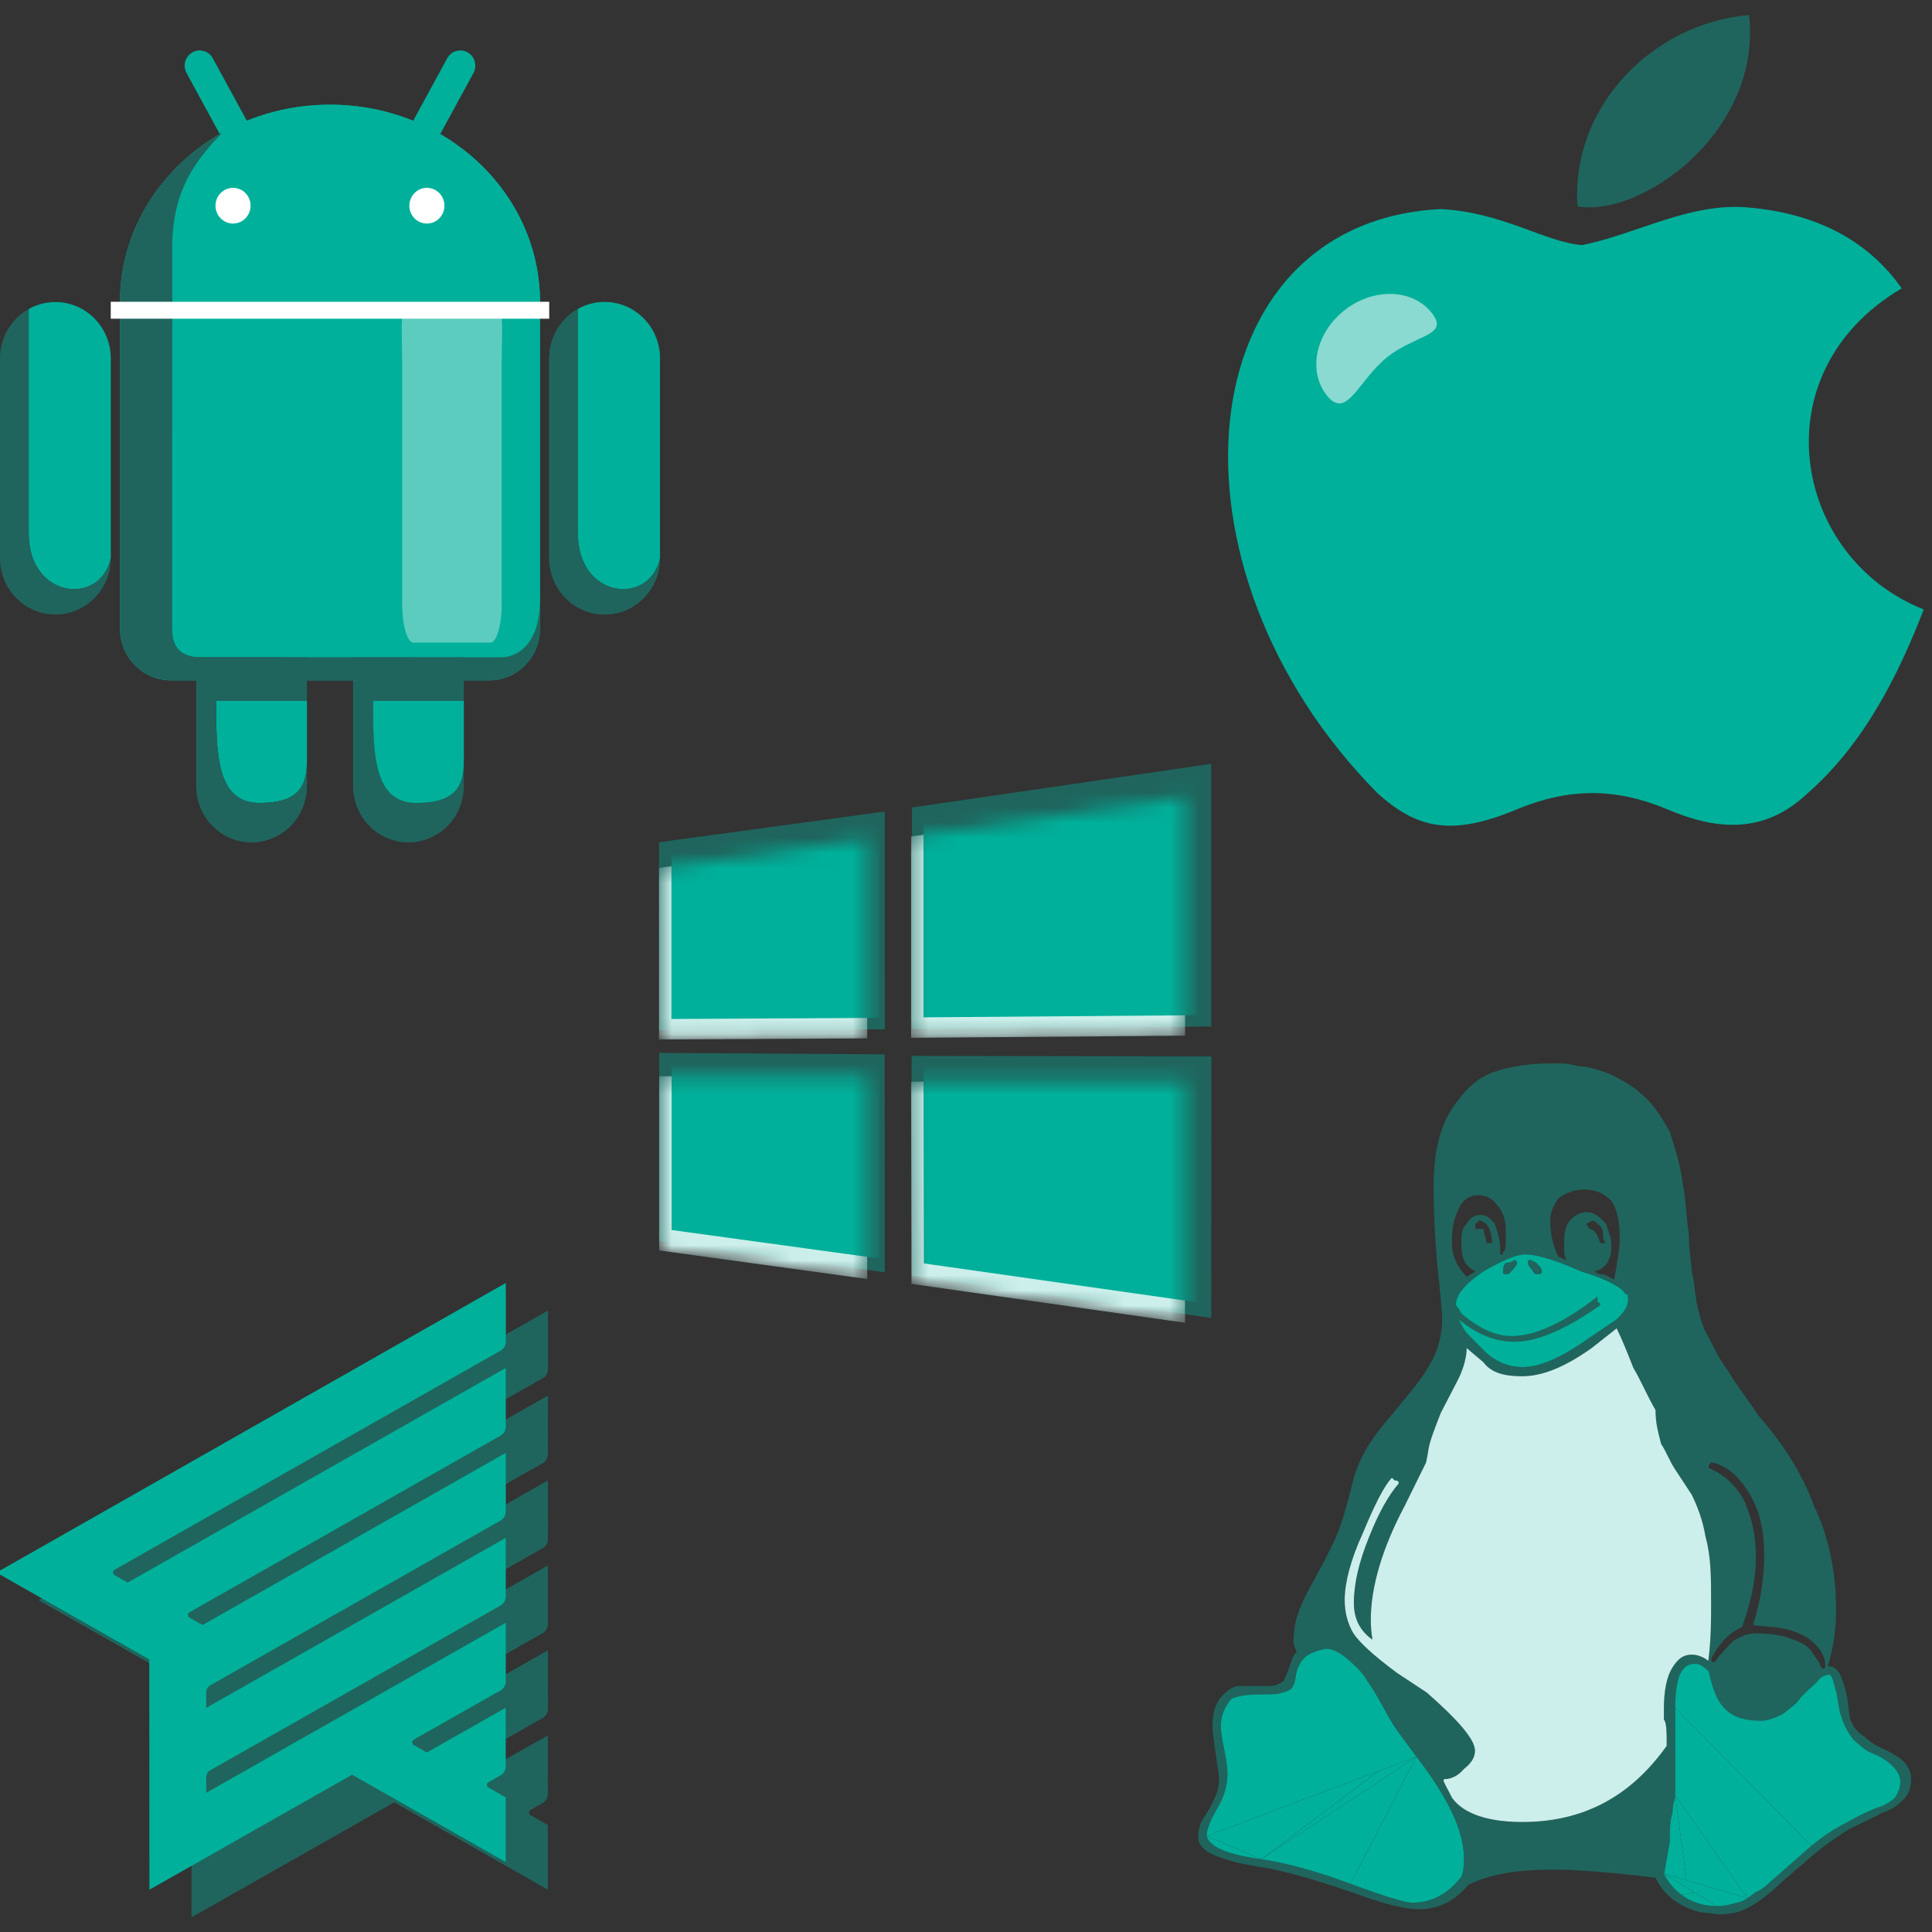 <svg width="128" height="128" viewBox="0 0 128 128" fill="none" xmlns="http://www.w3.org/2000/svg">
<rect x="0" y="0" width="128" height="128" fill="#333333" stroke="none"/>
<g clip-path="url(#clip0_4200_10084)">
<path d="M21.862 33.087C29.546 33.087 35.776 27.233 35.776 20.012C35.776 12.79 29.546 6.936 21.862 6.936C14.178 6.936 7.949 12.79 7.949 20.012C7.949 27.233 14.178 33.087 21.862 33.087Z" fill="#00B09A"/>
<path d="M32.412 16.743H11.313C9.455 16.743 7.949 18.276 7.949 20.167V41.649C7.949 43.54 9.455 45.073 11.313 45.073H32.412C34.27 45.073 35.776 43.54 35.776 41.649V20.167C35.776 18.276 34.27 16.743 32.412 16.743Z" fill="#00B09A"/>
<path d="M12.361 4.843C12.095 4.354 12.268 3.739 12.748 3.468C13.228 3.197 13.833 3.373 14.099 3.862L19.51 13.801C19.776 14.289 19.603 14.905 19.123 15.176C18.643 15.447 18.038 15.27 17.772 14.782L12.361 4.843Z" fill="#00B09A"/>
<path d="M36.388 23.747C36.388 21.684 38.031 20.011 40.057 20.011C42.084 20.011 43.727 21.684 43.727 23.747V36.978C43.727 39.042 42.084 40.714 40.057 40.714C38.031 40.714 36.388 39.042 36.388 36.978V23.747Z" fill="#1F655D"/>
<path fill-rule="evenodd" clip-rule="evenodd" d="M43.726 23.742C43.726 21.678 42.083 20.006 40.056 20.006C39.415 20.006 38.812 20.173 38.288 20.467V35.324C38.288 39.67 43.041 40.153 43.726 36.973V23.742Z" fill="#00B09A"/>
<path d="M40.056 40.709C42.083 40.709 43.726 39.036 43.726 36.973C43.041 40.153 38.288 39.67 38.288 35.324V20.467C37.155 21.103 36.387 22.331 36.387 23.742V36.973C36.387 39.036 38.03 40.709 40.056 40.709Z" fill="#1F655D"/>
<path d="M23.392 38.846C23.392 36.782 25.035 35.11 27.061 35.11C29.088 35.11 30.73 36.782 30.73 38.846V46.437H24.714C24.714 49.817 24.714 53.197 27.566 53.197C30.418 53.197 30.73 51.867 30.73 50.3V52.077C30.73 54.14 29.088 55.813 27.061 55.813C25.035 55.813 23.392 54.14 23.392 52.077V38.846Z" fill="#1F655D"/>
<path d="M24.714 46.437H30.73V50.3C30.73 51.867 30.418 53.197 27.566 53.197C24.714 53.197 24.714 49.817 24.714 46.437Z" fill="#00B09A"/>
<path d="M31.366 4.843C31.632 4.354 31.459 3.739 30.979 3.468C30.498 3.197 29.894 3.373 29.628 3.862L24.217 13.801C23.951 14.289 24.124 14.905 24.604 15.176C25.084 15.447 25.689 15.27 25.955 14.782L31.366 4.843Z" fill="#00B09A"/>
<path fill-rule="evenodd" clip-rule="evenodd" d="M7.339 23.747C7.339 21.684 5.696 20.011 3.669 20.011C3.028 20.011 2.426 20.179 1.901 20.473V35.33C1.901 39.676 6.654 40.159 7.339 36.978V23.747Z" fill="#00B09A"/>
<path d="M3.669 40.714C5.696 40.714 7.339 39.042 7.339 36.978C6.654 40.159 1.901 39.676 1.901 35.33V20.473C0.768 21.109 3.41197e-05 22.337 3.41197e-05 23.747V36.978C3.41197e-05 39.042 1.643 40.714 3.669 40.714Z" fill="#1F655D"/>
<path d="M14.319 46.437H20.335V50.3C20.335 51.867 20.022 53.197 17.17 53.197C14.319 53.197 14.319 49.817 14.319 46.437Z" fill="#00B09A"/>
<path d="M20.335 38.846C20.335 36.782 18.692 35.11 16.666 35.11C14.639 35.11 12.996 36.782 12.996 38.846V52.077C12.996 54.14 14.639 55.813 16.666 55.813C18.692 55.813 20.335 54.14 20.335 52.077V50.3C20.335 51.867 20.022 53.197 17.17 53.197C14.319 53.197 14.319 49.817 14.319 46.437H20.335V38.846Z" fill="#1F655D"/>
<path fill-rule="evenodd" clip-rule="evenodd" d="M21.862 33.087C29.546 33.087 35.776 27.233 35.776 20.012C35.776 12.79 29.546 6.936 21.862 6.936C19.263 6.936 16.83 7.606 14.749 8.772C12.468 11.09 11.407 13.118 11.407 16.498V22.293V28.638C13.957 31.366 17.696 33.087 21.862 33.087Z" fill="#00B09A"/>
<path d="M11.407 22.293V16.498C11.407 13.118 12.468 11.09 14.749 8.772C10.677 11.053 7.949 15.233 7.949 20.012C7.949 23.317 9.254 26.336 11.407 28.638V22.293Z" fill="#1F655D"/>
<path fill-rule="evenodd" clip-rule="evenodd" d="M32.412 16.743H11.407V41.649C11.407 42.775 11.882 43.54 13.308 43.54C14.007 43.54 32.582 43.544 33.27 43.548C33.27 43.548 35.776 43.623 35.776 39.677V20.167C35.776 18.276 34.27 16.743 32.412 16.743Z" fill="#00B09A"/>
<path d="M32.412 45.073C34.27 45.073 35.776 43.54 35.776 41.649V39.677C35.776 43.623 33.27 43.548 33.27 43.548C32.582 43.544 14.007 43.54 13.308 43.54C11.882 43.54 11.407 42.775 11.407 41.649V16.743C9.549 16.743 7.949 18.276 7.949 20.167V41.649C7.949 43.54 9.455 45.073 11.313 45.073H32.412Z" fill="#1F655D"/>
<path opacity="0.6" d="M32.982 20.36H26.902C26.488 20.36 26.644 22.403 26.644 23.827V39.996C26.644 41.419 26.98 42.573 27.394 42.573H32.49C32.905 42.573 33.241 41.419 33.241 39.996V23.827C33.241 22.403 33.396 20.36 32.982 20.36Z" fill="#99DFD7"/>
<path fill-rule="evenodd" clip-rule="evenodd" d="M36.387 21.115H7.338V19.994H36.387V21.115Z" fill="white"/>
<path d="M15.442 14.251C15.779 14.251 16.053 13.972 16.053 13.629C16.053 13.285 15.779 13.006 15.442 13.006C15.104 13.006 14.83 13.285 14.83 13.629C14.83 13.972 15.104 14.251 15.442 14.251Z" fill="white"/>
<path fill-rule="evenodd" clip-rule="evenodd" d="M15.439 13.566C15.405 13.566 15.378 13.594 15.378 13.628C15.378 13.663 15.405 13.691 15.439 13.691C15.473 13.691 15.501 13.663 15.501 13.628C15.501 13.594 15.473 13.566 15.439 13.566ZM14.277 13.628C14.277 12.975 14.798 12.445 15.439 12.445C16.081 12.445 16.601 12.975 16.601 13.628C16.601 14.282 16.081 14.811 15.439 14.811C14.798 14.811 14.277 14.282 14.277 13.628Z" fill="white"/>
<path d="M28.285 14.251C28.623 14.251 28.897 13.972 28.897 13.629C28.897 13.285 28.623 13.006 28.285 13.006C27.948 13.006 27.674 13.285 27.674 13.629C27.674 13.972 27.948 14.251 28.285 14.251Z" fill="white"/>
<path fill-rule="evenodd" clip-rule="evenodd" d="M28.283 13.566C28.249 13.566 28.222 13.594 28.222 13.628C28.222 13.663 28.249 13.691 28.283 13.691C28.317 13.691 28.344 13.663 28.344 13.628C28.344 13.594 28.317 13.566 28.283 13.566ZM27.121 13.628C27.121 12.975 27.641 12.445 28.283 12.445C28.925 12.445 29.445 12.975 29.445 13.628C29.445 14.282 28.925 14.811 28.283 14.811C27.641 14.811 27.121 14.282 27.121 13.628Z" fill="white"/>
<path d="M43.66 55.802L58.616 53.766L58.623 68.192L43.674 68.277L43.66 55.802ZM58.609 69.854L58.62 84.292L43.672 82.237L43.671 69.757L58.609 69.854ZM60.422 53.499L80.251 50.605V68.008L60.422 68.166V53.499ZM80.256 69.989L80.251 87.314L60.422 84.516L60.394 69.957L80.256 69.989Z" fill="#1F655D"/>
<mask id="mask0_4200_10084" style="mask-type:alpha" maskUnits="userSpaceOnUse" x="43" y="52" width="36" height="36">
<path d="M43.66 57.503L57.456 55.566V68.794L43.66 68.866V57.503ZM57.456 71.3V84.738L43.671 82.846V71.3H57.456Z" fill="#00B09A"/>
<path d="M78.514 71.692L78.51 87.637L60.386 85.061L60.361 71.663L78.514 71.692Z" fill="#00B09A"/>
<path d="M60.361 55.416L78.514 52.784V68.615L60.361 68.758V55.416Z" fill="#00B09A"/>
</mask>
<g mask="url(#mask0_4200_10084)">
<path d="M43.66 57.503L57.456 55.566V68.794L43.66 68.866V57.503ZM57.456 71.3V84.738L43.671 82.846V71.3H57.456Z" fill="#CCEFEB"/>
<path d="M78.514 71.692L78.51 87.637L60.386 85.061L60.361 71.663L78.514 71.692Z" fill="#CCEFEB"/>
<path d="M60.361 55.416L78.514 52.784V68.615L60.361 68.758V55.416Z" fill="#CCEFEB"/>
<path d="M44.482 56.147L58.279 54.209V67.438L44.482 67.51V56.147ZM58.279 69.944V83.382L44.493 81.49V69.944H58.279Z" fill="#00B09A"/>
<path d="M79.336 70.336L79.332 86.281L61.209 83.705L61.184 70.307L79.336 70.336Z" fill="#00B09A"/>
<path d="M61.184 54.06L79.336 51.428V67.259L61.184 67.402V54.06Z" fill="#00B09A"/>
</g>
<path d="M119.765 52.55C116.787 55.385 113.535 54.937 110.405 53.595C107.093 52.222 104.054 52.163 100.56 53.595C96.184 55.444 93.874 54.907 91.261 52.55C76.431 37.543 78.62 14.688 95.454 13.852C99.557 14.061 102.413 16.06 104.814 16.239C108.4 15.523 111.834 13.464 115.663 13.733C120.251 14.091 123.715 15.881 125.995 19.104C116.513 24.683 118.762 36.946 127.453 40.377C125.721 44.852 123.472 49.298 119.735 52.58L119.765 52.55Z" fill="#00B09A"/>
<path d="M104.511 13.673C104.055 7.02 109.555 1.53 115.876 0.993C116.757 8.691 108.765 14.419 104.511 13.673Z" fill="#1F655D"/>
<path opacity="0.9" d="M91.889 23.675C89.99 25.209 89.238 27.818 87.938 26.237C86.637 24.657 87.123 22.132 89.023 20.598C90.923 19.064 93.517 19.102 94.818 20.683C96.118 22.263 93.789 22.141 91.889 23.675Z" fill="#99DFD7"/>
<path d="M36.293 120.91L35.155 120.263C35.123 120.245 35.097 120.219 35.078 120.188C35.06 120.156 35.05 120.121 35.05 120.085C35.05 120.048 35.06 120.013 35.079 119.982C35.097 119.95 35.124 119.924 35.156 119.906L35.945 119.457C36.051 119.397 36.139 119.311 36.201 119.206C36.262 119.102 36.294 118.984 36.294 118.863L36.296 114.973L31.069 117.939L30.201 117.446C30.17 117.428 30.143 117.402 30.125 117.371C30.106 117.34 30.097 117.304 30.097 117.268C30.097 117.232 30.107 117.196 30.125 117.165C30.143 117.133 30.17 117.107 30.202 117.089L35.95 113.824C36.056 113.764 36.144 113.678 36.205 113.573C36.266 113.469 36.298 113.351 36.298 113.23L36.3 109.34L16.453 120.609L16.452 119.584C16.452 119.488 16.477 119.393 16.526 119.309C16.575 119.226 16.646 119.157 16.731 119.109L35.948 108.202C36.054 108.142 36.142 108.055 36.203 107.951C36.265 107.847 36.297 107.728 36.297 107.608L36.298 103.717L16.449 114.982L16.45 113.958C16.449 113.862 16.475 113.767 16.524 113.684C16.573 113.6 16.643 113.531 16.728 113.483L35.95 102.573C36.056 102.513 36.144 102.426 36.205 102.322C36.267 102.218 36.299 102.099 36.299 101.979L36.3 98.086L16.206 109.494L15.344 109.004C15.312 108.986 15.286 108.96 15.268 108.928C15.249 108.897 15.24 108.861 15.24 108.825C15.24 108.789 15.249 108.753 15.268 108.722C15.286 108.691 15.313 108.665 15.345 108.647L35.95 96.946C36.056 96.885 36.143 96.799 36.205 96.695C36.266 96.59 36.298 96.472 36.298 96.352L36.299 92.461L11.252 106.678L10.385 106.185C10.353 106.167 10.326 106.141 10.308 106.11C10.29 106.078 10.28 106.043 10.28 106.006C10.28 105.97 10.29 105.935 10.308 105.903C10.327 105.872 10.353 105.846 10.385 105.828L35.954 91.314C36.06 91.254 36.148 91.167 36.209 91.063C36.27 90.959 36.302 90.84 36.302 90.72L36.301 86.829L2.554 106.018L12.678 111.772L12.688 127.03L26.118 119.41L36.293 125.193L36.293 120.91Z" fill="#1F655D"/>
<path d="M33.504 119.079L32.366 118.432C32.334 118.414 32.308 118.388 32.289 118.357C32.271 118.325 32.261 118.29 32.261 118.254C32.261 118.217 32.271 118.182 32.29 118.15C32.308 118.119 32.335 118.093 32.367 118.075L33.156 117.626C33.262 117.566 33.35 117.48 33.412 117.375C33.473 117.271 33.505 117.153 33.505 117.032L33.507 113.142L28.28 116.108L27.412 115.615C27.381 115.597 27.354 115.571 27.336 115.54C27.317 115.509 27.308 115.473 27.308 115.437C27.308 115.401 27.317 115.365 27.336 115.334C27.354 115.302 27.381 115.276 27.413 115.258L33.161 111.993C33.267 111.933 33.355 111.847 33.416 111.742C33.477 111.638 33.509 111.52 33.509 111.399L33.511 107.509L13.664 118.778L13.663 117.753C13.663 117.657 13.688 117.562 13.737 117.478C13.786 117.395 13.857 117.326 13.942 117.278L33.159 106.371C33.265 106.311 33.353 106.224 33.414 106.12C33.475 106.016 33.508 105.897 33.508 105.777L33.509 101.886L13.66 113.151L13.66 112.127C13.66 112.031 13.686 111.936 13.735 111.852C13.784 111.769 13.854 111.7 13.939 111.652L33.161 100.742C33.267 100.682 33.355 100.595 33.416 100.491C33.477 100.387 33.51 100.268 33.51 100.148L33.511 96.255L13.417 107.663L12.555 107.173C12.523 107.155 12.497 107.129 12.479 107.097C12.46 107.066 12.45 107.03 12.451 106.994C12.451 106.958 12.46 106.922 12.479 106.891C12.497 106.86 12.524 106.834 12.556 106.816L33.161 95.115C33.267 95.054 33.354 94.968 33.416 94.864C33.477 94.759 33.509 94.641 33.509 94.521L33.51 90.63L8.463 104.847L7.596 104.354C7.564 104.336 7.537 104.31 7.519 104.279C7.501 104.247 7.491 104.212 7.491 104.175C7.491 104.139 7.501 104.104 7.519 104.072C7.538 104.041 7.564 104.015 7.596 103.997L33.164 89.483C33.27 89.423 33.359 89.336 33.42 89.232C33.481 89.128 33.513 89.009 33.513 88.889L33.512 84.998L-0.235 104.187L9.889 109.94L9.899 125.199L23.328 117.579L33.504 123.362L33.504 119.079Z" fill="#00B09A"/>
<path d="M102.157 84.226C102.157 84.413 101.973 84.413 101.973 84.413H101.789C101.605 84.413 101.605 84.226 101.421 84.04C101.421 84.04 101.237 83.853 101.237 83.666C101.237 83.48 101.237 83.48 101.421 83.48L101.789 83.666C101.973 83.853 102.157 84.04 102.157 84.226ZM98.844 82.359C98.844 81.426 98.476 80.866 97.924 80.866C97.924 80.866 97.924 81.053 97.74 81.053V81.426H98.292C98.292 81.799 98.476 81.986 98.476 82.359H98.844ZM105.286 81.426C105.654 81.426 105.838 81.799 106.022 82.359H106.39C106.206 82.173 106.206 81.986 106.206 81.799C106.206 81.613 106.206 81.426 106.022 81.239C105.838 81.053 105.654 80.866 105.47 80.866C105.47 80.866 105.286 81.053 105.102 81.053C105.102 81.239 105.286 81.239 105.286 81.426ZM99.764 84.413C99.58 84.413 99.58 84.413 99.58 84.226C99.58 84.04 99.58 83.853 99.764 83.666C100.132 83.666 100.316 83.48 100.316 83.48C100.5 83.48 100.5 83.666 100.5 83.666C100.5 83.853 100.316 84.04 99.948 84.413H99.764ZM97.74 84.226C97.004 83.853 96.819 83.293 96.819 82.359C96.819 81.799 96.819 81.426 97.188 81.053C97.372 80.679 97.74 80.493 98.108 80.493C98.476 80.493 98.66 80.679 99.028 81.053C99.212 81.613 99.396 82.173 99.396 82.733V83.106H99.58V82.919C99.764 82.919 99.764 82.546 99.764 81.799C99.764 81.239 99.764 80.679 99.396 80.119C99.028 79.559 98.66 79.186 97.924 79.186C97.372 79.186 96.819 79.559 96.635 80.119C96.267 80.866 96.194 81.426 96.194 82.359C96.194 83.106 96.451 83.853 97.188 84.6C97.372 84.413 97.556 84.413 97.74 84.226ZM120.746 110.547C120.93 110.547 120.93 110.472 120.93 110.304C120.93 109.894 120.746 109.408 120.194 108.867C119.642 108.307 118.721 107.952 117.617 107.803C117.433 107.784 117.249 107.784 117.249 107.784C117.065 107.747 117.065 107.747 116.881 107.747C116.697 107.728 116.329 107.691 116.145 107.654C116.697 105.918 116.881 104.387 116.881 103.043C116.881 101.176 116.513 99.869 115.776 98.749C115.04 97.629 114.304 97.069 113.384 96.883C113.2 97.069 113.2 97.069 113.2 97.256C114.12 97.629 115.04 98.376 115.592 99.496C116.145 100.803 116.329 101.923 116.329 103.23C116.329 104.275 116.145 105.824 115.408 107.803C114.672 108.102 113.936 108.792 113.384 109.875C113.384 110.043 113.384 110.136 113.568 110.136C113.568 110.136 113.752 109.968 113.936 109.651C114.304 109.334 114.488 109.016 114.856 108.699C115.408 108.382 115.776 108.214 116.329 108.214C117.249 108.214 118.169 108.344 118.721 108.606C119.457 108.848 119.826 109.11 120.01 109.408C120.194 109.688 120.378 109.95 120.562 110.192C120.562 110.435 120.746 110.547 120.746 110.547ZM103.813 83.48C103.629 83.293 103.629 82.919 103.629 82.546C103.629 81.799 103.629 81.426 103.997 80.866C104.365 80.493 104.734 80.306 105.102 80.306C105.654 80.306 106.022 80.679 106.39 81.053C106.574 81.613 106.758 81.986 106.758 82.546C106.758 83.48 106.39 84.04 105.654 84.226C105.654 84.226 105.838 84.413 106.022 84.413C106.39 84.413 106.574 84.6 106.942 84.786C107.126 83.666 107.31 82.919 107.31 81.986C107.31 80.866 107.126 80.119 106.758 79.559C106.206 78.999 105.654 78.813 104.918 78.813C104.365 78.813 103.813 78.999 103.261 79.373C102.893 79.933 102.709 80.306 102.709 80.866C102.709 81.799 102.893 82.546 103.261 83.293C103.445 83.293 103.629 83.48 103.813 83.48ZM106.022 86.466C103.629 88.146 101.789 88.893 100.316 88.893C99.028 88.893 97.74 88.333 96.635 87.4C96.819 87.773 97.004 88.146 97.188 88.333L98.292 89.453C99.028 90.2 99.948 90.573 100.869 90.573C102.157 90.573 103.629 89.826 105.47 88.52L107.126 87.4C107.494 87.026 107.862 86.653 107.862 86.093C107.862 85.906 107.862 85.72 107.678 85.72C107.494 85.346 106.574 84.786 104.734 84.226C103.077 83.48 101.789 83.106 101.053 83.106C100.5 83.106 99.58 83.48 98.292 84.226C97.188 84.973 96.451 85.72 96.451 86.466C96.451 86.466 96.635 86.653 96.819 87.026C97.924 87.96 99.028 88.52 100.132 88.52C101.605 88.52 103.445 87.773 105.838 85.906V86.28C106.022 86.28 106.022 86.466 106.022 86.466ZM110.255 124.174C110.553 124.743 110.942 125.197 111.398 125.537C112.066 126.034 112.876 126.284 113.752 126.284C114.12 126.284 114.488 126.228 114.856 126.116C115.224 126.041 115.592 125.91 115.776 125.761C115.961 125.63 116.145 125.5 116.329 125.35C116.697 125.22 116.697 125.126 116.881 125.033L120.01 122.289C120.746 121.693 121.482 121.173 122.402 120.721C123.138 120.273 123.875 119.974 124.243 119.806C124.795 119.657 125.163 119.433 125.531 119.134C125.715 118.854 125.899 118.499 125.899 118.051C125.899 117.51 125.531 117.099 125.163 116.801C124.795 116.502 124.427 116.297 124.059 116.166C123.691 116.035 123.323 115.737 122.77 115.233C122.402 114.747 122.034 114.075 121.85 113.198L121.666 112.115C121.482 111.611 121.482 111.238 121.298 111.032C121.298 110.976 121.298 110.958 121.114 110.958C120.93 110.958 120.562 111.126 120.378 111.443C120.01 111.761 119.642 112.115 119.273 112.489C119.089 112.862 118.537 113.198 118.169 113.515C117.617 113.833 117.065 114.001 116.697 114.001C115.224 114.001 114.488 113.59 113.936 112.787C113.568 112.19 113.384 111.499 113.2 110.715C113.189 110.706 113.179 110.697 113.169 110.689C112.821 110.388 112.637 110.23 112.28 110.23C111.359 110.23 110.991 111.201 110.991 113.161V118.966C110.991 119.134 110.807 119.507 110.807 120.086C110.623 120.665 110.623 121.322 110.623 122.065L110.255 124.137V124.169M83.568 123.181C85.279 123.435 87.249 123.978 89.476 124.807C91.703 125.628 93.065 126.058 93.562 126.058C94.85 126.058 95.918 125.479 96.801 124.361C96.985 123.999 96.985 123.573 96.985 123.084C96.985 121.32 95.936 119.089 93.838 116.383L92.586 114.684C92.329 114.329 92.016 113.788 91.611 113.06C91.224 112.332 90.875 111.772 90.599 111.38C90.359 110.95 89.973 110.521 89.476 110.092C88.997 109.662 88.45 109.233 87.838 109.233C87.065 109.382 86.531 109.644 86.273 109.998C86.016 110.353 85.868 110.745 85.832 111.156C85.776 111.548 85.666 111.809 85.482 111.94C85.298 112.052 84.985 112.145 84.562 112.238C84.47 112.238 84.304 112.238 84.065 112.257H83.568C82.592 112.257 81.93 112.369 81.58 112.556C81.12 113.097 80.881 113.713 80.881 114.366C80.881 114.665 80.954 115.169 81.102 115.879C81.249 116.569 81.323 117.129 81.323 117.521C81.323 118.287 81.102 119.052 80.641 119.817C80.181 120.62 79.942 121.217 79.942 121.643C80.126 122.367 81.341 122.877 83.568 123.176M89.697 106.207C89.697 104.919 90.028 103.5 90.709 101.82C91.372 100.14 92.034 99.02 92.678 98.273C92.641 98.087 92.549 98.087 92.402 98.087L92.218 97.9C91.684 98.46 91.04 99.767 90.267 101.633C89.494 103.314 89.089 104.863 89.089 106.002C89.089 106.842 89.292 107.57 89.66 108.204C90.065 108.82 91.04 109.716 92.586 110.855L94.537 112.143C96.617 113.973 97.721 115.242 97.721 115.989C97.721 116.381 97.537 116.773 96.985 117.202C96.617 117.65 96.12 117.874 95.697 117.874C95.66 117.874 95.641 117.911 95.641 118.005C95.641 118.023 95.826 118.397 96.212 119.125C96.985 120.189 98.641 120.712 100.85 120.712C104.899 120.712 108.028 119.031 110.421 115.671C110.421 114.738 110.421 114.159 110.237 113.917V113.226C110.237 112.013 110.421 111.098 110.789 110.5C111.157 109.903 111.525 109.623 112.077 109.623C112.445 109.623 112.813 109.754 113.181 110.034C113.365 108.596 113.365 107.346 113.365 106.226C113.365 104.527 113.365 103.127 112.997 101.82C112.813 100.7 112.445 99.767 112.077 99.02L110.973 97.34C110.605 96.78 110.421 96.22 110.053 95.66C109.869 94.913 109.684 94.353 109.684 93.42C109.132 92.487 108.764 91.553 108.212 90.62C107.844 89.686 107.476 88.753 107.108 88.006L105.451 89.313C103.611 90.62 102.138 91.18 100.85 91.18C99.746 91.18 98.826 90.993 98.273 90.246L97.169 89.313C97.169 89.873 96.985 90.62 96.617 91.367L95.457 93.606C94.942 94.913 94.666 95.66 94.611 96.22C94.537 96.593 94.482 96.967 94.445 96.967L93.065 99.767C91.574 102.567 90.819 105.162 90.819 107.308C90.819 107.738 90.856 108.186 90.93 108.634C90.102 108.055 89.697 107.252 89.697 106.207ZM102.875 123.866C100.482 123.866 98.641 124.195 97.353 124.846V124.79C96.433 125.91 95.402 126.489 93.967 126.489C93.065 126.489 91.648 126.134 89.734 125.425C87.801 124.753 86.089 124.238 84.599 123.898C84.451 123.855 84.12 123.792 83.586 123.706C83.071 123.622 82.592 123.536 82.169 123.45C81.783 123.366 81.341 123.239 80.862 123.067C80.402 122.92 80.034 122.728 79.758 122.494C79.504 122.259 79.379 121.994 79.379 121.697C79.379 121.398 79.442 121.079 79.567 120.74C79.684 120.534 79.813 120.329 79.942 120.142C80.071 119.937 80.181 119.75 80.255 119.563C80.365 119.395 80.439 119.227 80.513 119.041C80.586 118.873 80.66 118.705 80.697 118.499C80.734 118.313 80.77 118.126 80.77 117.939C80.77 117.753 80.697 117.193 80.549 116.203C80.402 115.233 80.329 114.617 80.329 114.355C80.329 113.534 80.513 112.881 80.918 112.414C81.323 111.947 81.709 111.705 82.114 111.705H84.23C84.396 111.705 84.654 111.611 85.04 111.387C85.169 111.088 85.279 110.846 85.353 110.622C85.445 110.398 85.482 110.23 85.519 110.155C85.556 110.043 85.592 109.931 85.629 109.838C85.703 109.707 85.795 109.558 85.924 109.408C85.776 109.222 85.703 108.979 85.703 108.68C85.703 108.475 85.703 108.288 85.74 108.176C85.74 107.504 86.052 106.552 86.715 105.302L87.359 104.126C87.893 103.118 88.298 102.371 88.592 101.624C88.905 100.877 89.237 99.757 89.605 98.264C89.899 96.957 90.599 95.651 91.703 94.344L93.083 92.664C94.04 91.544 94.666 90.61 95.016 89.864C95.365 89.117 95.549 88.184 95.549 87.437C95.549 87.064 95.457 85.944 95.255 84.077C95.071 82.21 94.979 80.343 94.979 78.663C94.979 77.357 95.089 76.423 95.329 75.49C95.568 74.556 95.991 73.623 96.617 72.876C97.169 72.13 97.905 71.383 99.01 71.01C100.114 70.636 101.402 70.45 102.875 70.45C103.427 70.45 103.979 70.45 104.531 70.636C105.083 70.636 105.819 70.823 106.74 71.196C107.476 71.57 108.212 71.943 108.764 72.503C109.5 73.063 110.053 73.996 110.605 74.93C110.973 76.05 111.341 77.17 111.525 78.663C111.709 79.597 111.709 80.53 111.893 81.837C111.893 82.957 112.077 83.704 112.077 84.263C112.261 84.824 112.261 85.57 112.445 86.504C112.629 87.25 112.813 87.997 113.181 88.557C113.549 89.304 113.918 90.05 114.47 90.797C115.022 91.731 115.758 92.664 116.494 93.784C118.151 95.651 119.439 97.704 120.175 99.757C121.096 101.624 121.648 104.051 121.648 106.646C121.648 107.934 121.464 109.184 121.096 110.398C121.464 110.398 121.648 110.547 121.832 110.808C122.016 111.07 122.2 111.63 122.384 112.507L122.568 113.889C122.752 114.299 122.936 114.691 123.488 115.027C123.856 115.363 124.224 115.643 124.777 115.867C125.145 116.054 125.697 116.315 126.065 116.651C126.433 117.025 126.617 117.417 126.617 117.827C126.617 118.462 126.433 118.929 126.065 119.265C125.697 119.638 125.329 119.899 124.777 120.067C124.408 120.254 123.672 120.628 122.568 121.154C121.648 121.706 120.727 122.377 119.807 123.17L117.967 124.759C117.23 125.487 116.494 126.009 115.942 126.327C115.39 126.663 114.654 126.831 113.918 126.831L112.629 126.681C111.157 126.289 110.237 125.543 109.684 124.404C106.74 124.042 104.347 123.863 102.875 123.863" fill="#1F655D"/>
<path fill-rule="evenodd" clip-rule="evenodd" d="M106.022 86.466C103.629 88.146 101.789 88.893 100.316 88.893C99.028 88.893 97.74 88.333 96.635 87.4C96.819 87.773 97.004 88.146 97.188 88.333L98.292 89.453C99.028 90.2 99.948 90.573 100.869 90.573C102.157 90.573 103.629 89.826 105.47 88.52L107.126 87.4C107.494 87.026 107.862 86.653 107.862 86.093C107.862 85.906 107.862 85.72 107.678 85.72C107.494 85.346 106.574 84.786 104.734 84.226C103.077 83.48 101.789 83.106 101.053 83.106C100.5 83.106 99.58 83.48 98.292 84.226C97.188 84.973 96.451 85.72 96.451 86.466C96.451 86.466 96.635 86.653 96.819 87.026C97.924 87.96 99.028 88.52 100.132 88.52C101.605 88.52 103.445 87.773 105.838 85.906V86.28C106.022 86.28 106.022 86.466 106.022 86.466ZM101.973 84.413C101.973 84.413 102.157 84.413 102.157 84.226C102.157 84.04 101.973 83.853 101.789 83.666L101.421 83.48C101.237 83.48 101.237 83.48 101.237 83.666C101.237 83.853 101.421 84.04 101.421 84.04C101.605 84.226 101.605 84.413 101.789 84.413H101.973ZM99.58 84.226C99.58 84.413 99.58 84.413 99.764 84.413H99.948C100.316 84.04 100.5 83.853 100.5 83.666C100.5 83.666 100.5 83.48 100.316 83.48C100.316 83.48 100.132 83.666 99.764 83.666C99.58 83.853 99.58 84.04 99.58 84.226Z" fill="#00B09A"/>
<path d="M89.697 106.207C89.697 104.919 90.028 103.5 90.709 101.82C91.372 100.14 92.034 99.02 92.678 98.273C92.641 98.087 92.549 98.087 92.402 98.087L92.218 97.9C91.684 98.46 91.04 99.767 90.267 101.633C89.494 103.314 89.089 104.863 89.089 106.002C89.089 106.842 89.292 107.57 89.66 108.204C90.065 108.82 91.04 109.716 92.586 110.855L94.537 112.143C96.617 113.973 97.721 115.242 97.721 115.989C97.721 116.381 97.537 116.773 96.985 117.202C96.617 117.65 96.12 117.874 95.697 117.874C95.66 117.874 95.641 117.911 95.641 118.005C95.641 118.023 95.826 118.397 96.212 119.125C96.985 120.189 98.641 120.712 100.85 120.712C104.899 120.712 108.028 119.031 110.421 115.671C110.421 114.738 110.421 114.159 110.237 113.917V113.226C110.237 112.013 110.421 111.098 110.789 110.5C111.157 109.903 111.525 109.623 112.077 109.623C112.445 109.623 112.813 109.754 113.181 110.034C113.365 108.596 113.365 107.346 113.365 106.226C113.365 104.527 113.365 103.127 112.997 101.82C112.813 100.7 112.445 99.767 112.077 99.02L110.973 97.34C110.605 96.78 110.421 96.22 110.053 95.66C109.869 94.913 109.684 94.353 109.684 93.42C109.132 92.487 108.764 91.553 108.212 90.62C107.844 89.686 107.476 88.753 107.108 88.006L105.451 89.313C103.611 90.62 102.138 91.18 100.85 91.18C99.746 91.18 98.826 90.993 98.273 90.246L97.169 89.313C97.169 89.873 96.985 90.62 96.617 91.367L95.457 93.606C94.942 94.913 94.666 95.66 94.611 96.22C94.537 96.593 94.482 96.967 94.445 96.967L93.065 99.767C91.574 102.567 90.819 105.162 90.819 107.308C90.819 107.738 90.856 108.186 90.93 108.634C90.102 108.055 89.697 107.252 89.697 106.207Z" fill="#CCEFEB"/>
<path d="M93.838 116.383L92.586 114.684C92.329 114.329 92.016 113.788 91.611 113.06C91.224 112.332 90.875 111.772 90.599 111.38C90.359 110.95 89.973 110.521 89.476 110.092C88.997 109.662 88.45 109.233 87.838 109.233C87.065 109.382 86.531 109.644 86.273 109.998C86.016 110.353 85.868 110.745 85.832 111.156C85.776 111.548 85.666 111.809 85.482 111.94C85.298 112.052 84.985 112.145 84.562 112.238C84.47 112.238 84.304 112.238 84.065 112.257H83.568C82.592 112.257 81.93 112.369 81.58 112.556C81.12 113.097 80.881 113.713 80.881 114.366C80.881 114.665 80.954 115.169 81.102 115.879C81.249 116.569 81.323 117.129 81.323 117.521C81.323 118.287 81.102 119.052 80.641 119.817C80.181 120.62 79.942 121.217 79.942 121.643L91.331 117.332L93.838 116.383Z" fill="#00B09A"/>
<path d="M89.476 124.807C91.703 125.628 93.065 126.058 93.562 126.058C94.85 126.058 95.918 125.479 96.801 124.361C96.985 123.999 96.985 123.573 96.985 123.084C96.985 121.32 95.936 119.089 93.838 116.383L89.476 124.807Z" fill="#00B09A"/>
<path d="M83.568 123.181C85.279 123.435 87.249 123.978 89.476 124.807L93.838 116.383L83.568 123.181Z" fill="#00B09A"/>
<path d="M79.942 121.643C80.126 122.367 81.341 122.877 83.568 123.176L79.942 121.643Z" fill="#00B09A"/>
<path d="M79.942 121.643L83.568 123.176L91.331 117.332L79.942 121.643Z" fill="#00B09A"/>
<path d="M83.568 123.181L93.838 116.383L91.331 117.332L83.568 123.181Z" fill="#00B09A"/>
<path d="M120.01 122.289C120.746 121.693 121.482 121.173 122.402 120.721C123.138 120.273 123.875 119.974 124.243 119.806C124.795 119.657 125.163 119.433 125.531 119.134C125.715 118.854 125.899 118.499 125.899 118.051C125.899 117.51 125.531 117.099 125.163 116.801C124.795 116.502 124.427 116.297 124.059 116.166C123.691 116.035 123.323 115.737 122.77 115.233C122.402 114.747 122.034 114.075 121.85 113.198L121.666 112.115C121.482 111.611 121.482 111.238 121.298 111.032C121.298 110.976 121.298 110.958 121.114 110.958C120.93 110.958 120.562 111.126 120.378 111.443C120.01 111.761 119.642 112.115 119.273 112.489C119.089 112.862 118.537 113.198 118.169 113.515C117.617 113.833 117.065 114.001 116.697 114.001C115.224 114.001 114.488 113.59 113.936 112.787C113.568 112.19 113.384 111.499 113.2 110.715L113.169 110.689C112.821 110.388 112.637 110.23 112.28 110.23C111.359 110.23 110.991 111.201 110.991 113.161L120.01 122.289Z" fill="#00B09A"/>
<path d="M115.776 125.761C115.961 125.63 116.145 125.5 116.329 125.35C116.697 125.22 116.697 125.126 116.881 125.033L120.01 122.289L110.991 113.161V118.966L115.776 125.761Z" fill="#00B09A"/>
<path d="M110.991 118.966C110.991 119.134 110.807 119.507 110.807 120.086C110.623 120.665 110.623 121.322 110.623 122.065L110.255 124.137L111.739 124.573L110.991 118.966Z" fill="#00B09A"/>
<path d="M115.776 125.761L110.991 118.966L111.739 124.573L115.776 125.761Z" fill="#00B09A"/>
<path d="M113.752 126.284C114.12 126.284 114.488 126.228 114.856 126.116C115.224 126.041 115.592 125.91 115.776 125.761L111.739 124.573L110.255 124.137L112.29 125.386L113.752 126.284Z" fill="#00B09A"/>
<path d="M113.752 126.284L112.29 125.386L111.398 125.537C112.066 126.034 112.876 126.284 113.752 126.284Z" fill="#00B09A"/>
<path d="M110.255 124.137V124.169V124.174C110.553 124.743 110.942 125.197 111.398 125.537L112.29 125.386L110.255 124.137Z" fill="#00B09A"/>
</g>
<defs>
<clipPath id="clip0_4200_10084">
<rect width="128" height="128" fill="white"/>
</clipPath>
</defs>
</svg>
